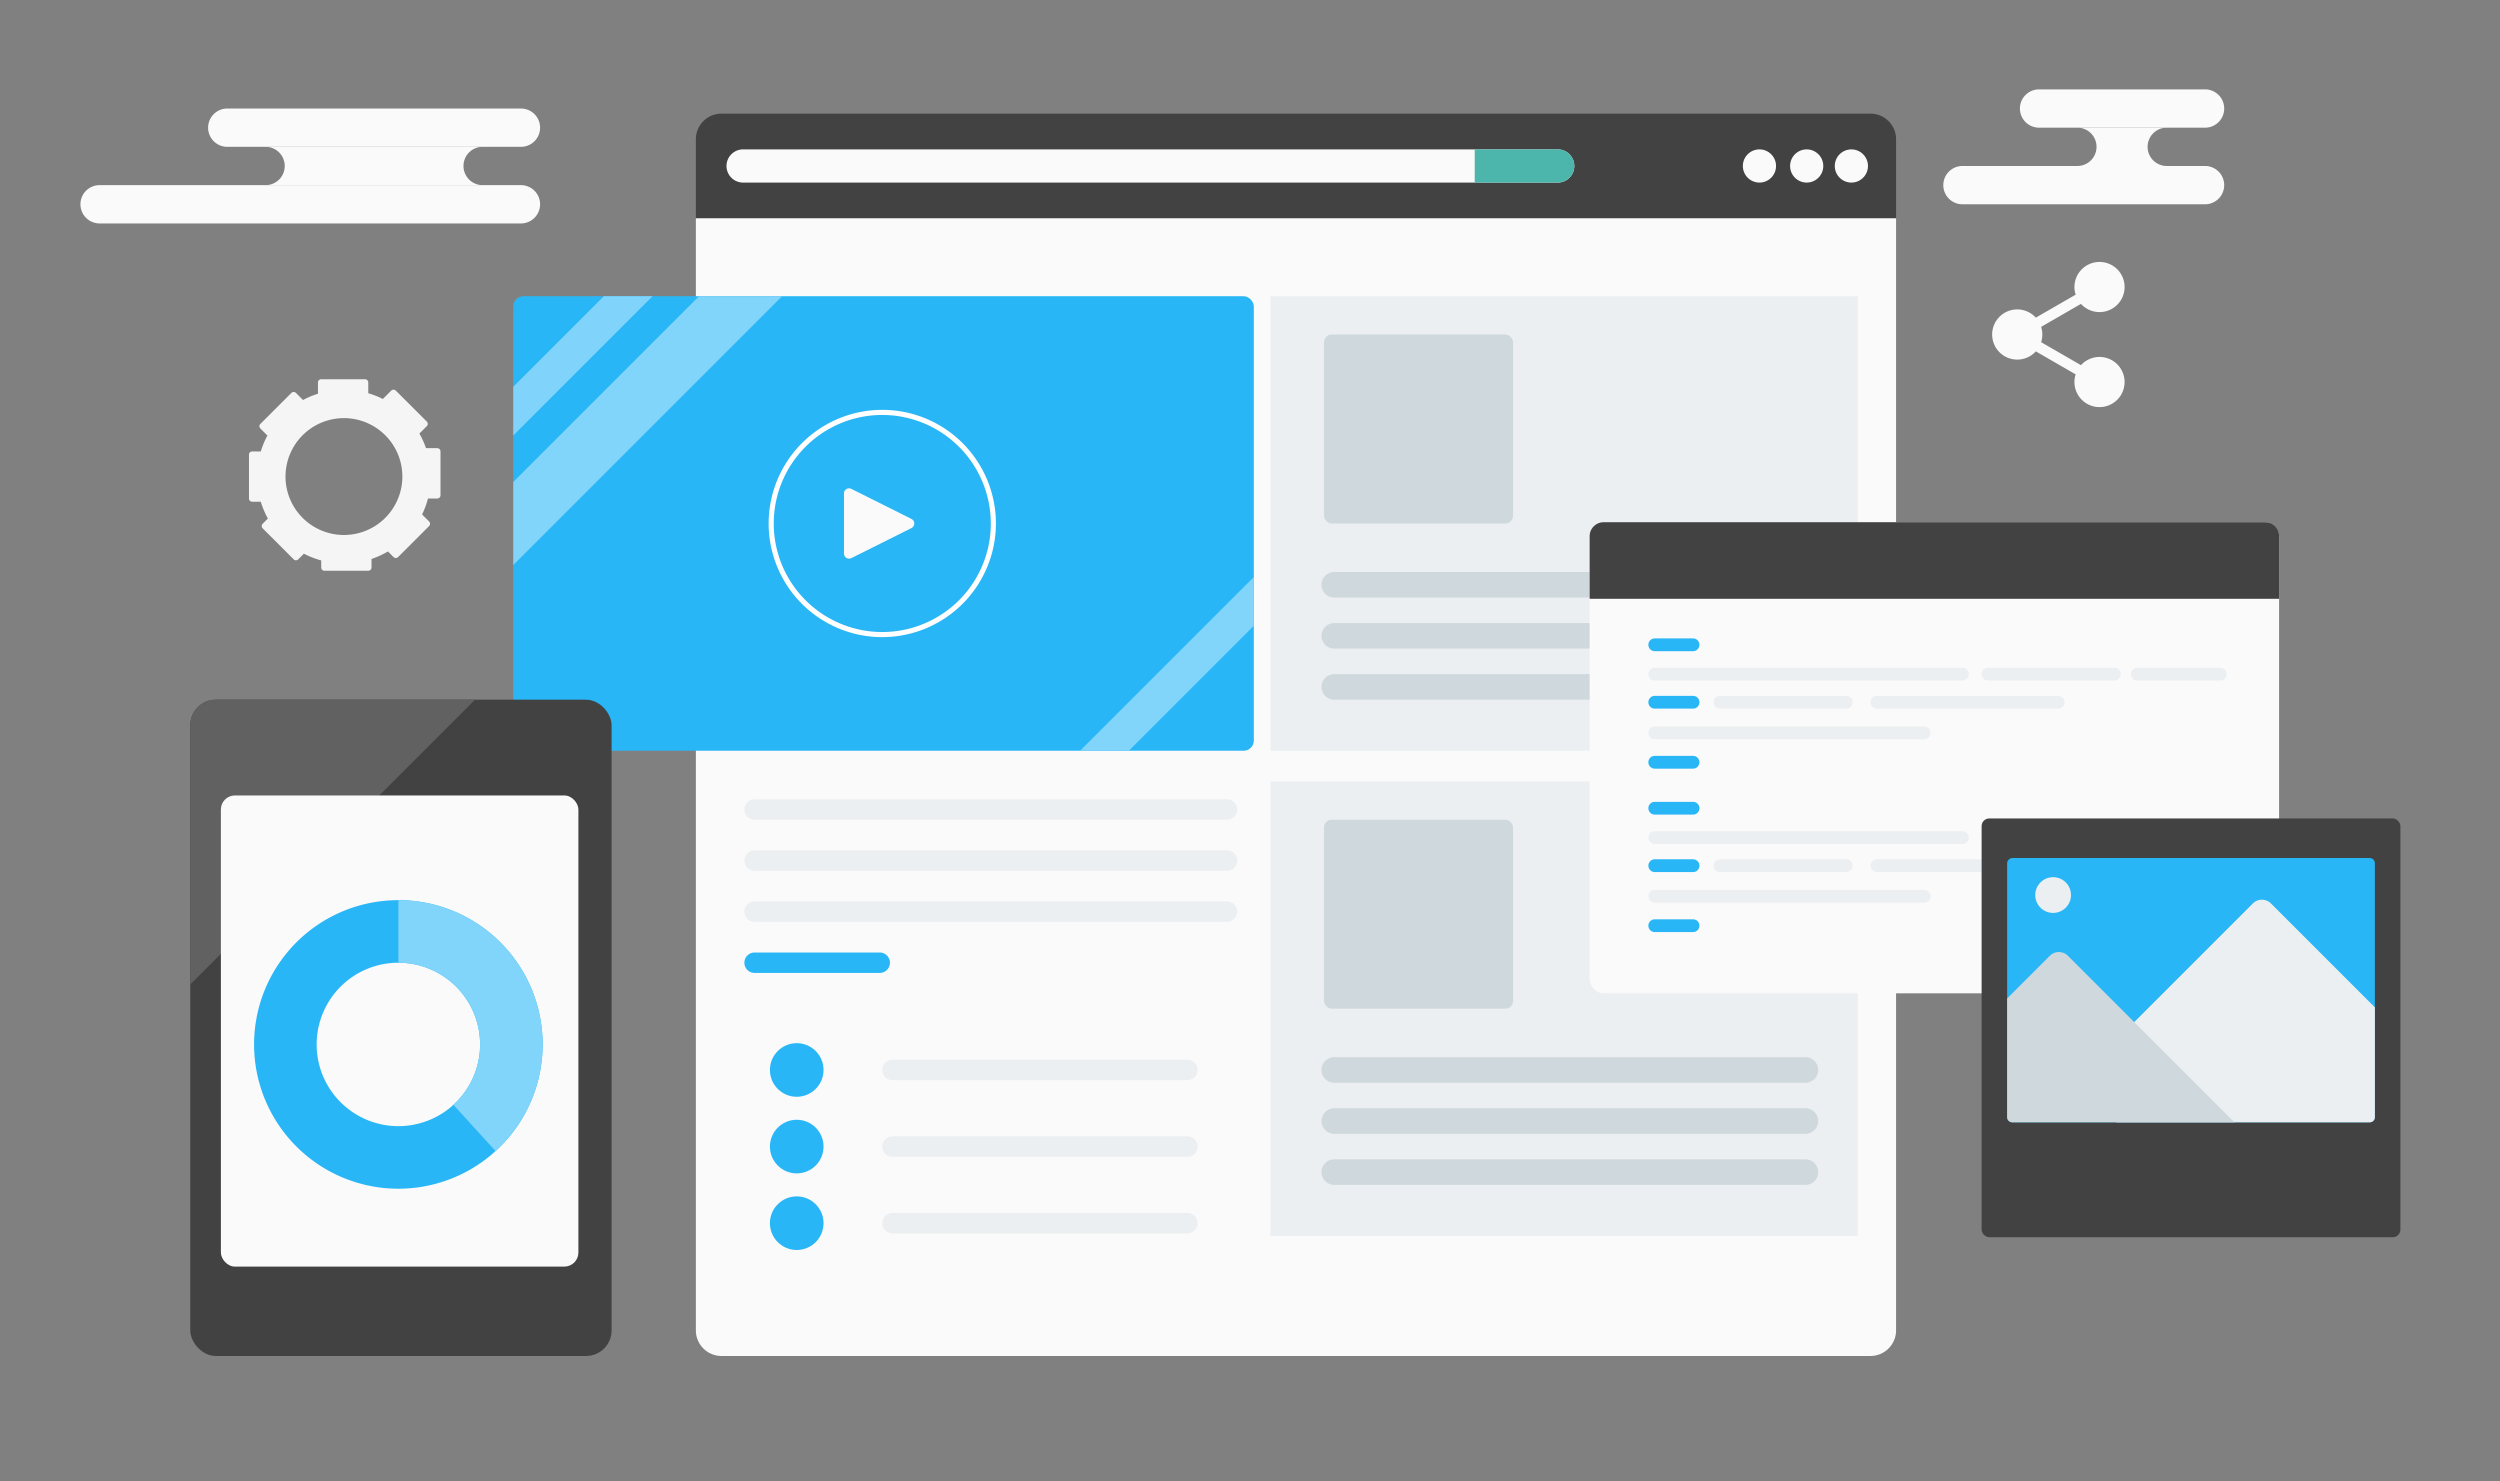<svg xmlns="http://www.w3.org/2000/svg" viewBox="0 0 1958 1160"><rect x="0" y="0" width="1958" height="1160" fill="#808080" stroke="none"/><defs><style>.cls-1{fill:#424242;}.cls-2{fill:#fafafa;}.cls-3{fill:#eceff1;}.cls-4{fill:#29b6f6;}.cls-5{fill:#fff;}.cls-6,.cls-7{fill:#81d4fa;}.cls-6{opacity:0.99;}.cls-8{fill:#cfd8dc;}.cls-9{fill:#4db6ac;}.cls-10{fill:#f5f5f5;}.cls-11{fill:#616161;}</style></defs><title>img_business_01</title><g id="Artwork"><path class="cls-1" d="M1485,109a20.06,20.06,0,0,0-20-20H565a20.06,20.06,0,0,0-20,20v62h940Z"/><path class="cls-2" d="M545,171v871a20.06,20.06,0,0,0,20,20h900a20.06,20.06,0,0,0,20-20V171Z"/><rect class="cls-3" x="995" y="232" width="460" height="356"/><rect class="cls-4" x="402" y="232" width="580" height="356" rx="8"/><path class="cls-5" d="M691,499a89,89,0,1,1,89-89A89.11,89.11,0,0,1,691,499Zm0-174a85,85,0,1,0,85,85A85.1,85.1,0,0,0,691,325Z"/><path class="cls-2" d="M666.79,382.89l47.05,23.53a4,4,0,0,1,0,7.16l-47.05,23.53a4,4,0,0,1-5.79-3.58V386.47A4,4,0,0,1,666.79,382.89Z"/><polygon class="cls-6" points="402 341.09 511.09 232 472.91 232 402 302.91 402 341.09"/><polygon class="cls-7" points="884.09 588 982 490.09 982 451.91 845.91 588 884.09 588"/><polygon class="cls-7" points="402 442.53 612.53 232 547.47 232 402 377.47 402 442.53"/><path class="cls-8" d="M1414,468H1045a10,10,0,0,1-10-10h0a10,10,0,0,1,10-10h369a10,10,0,0,1,10,10h0A10,10,0,0,1,1414,468Z"/><path class="cls-8" d="M1414,508H1045a10,10,0,0,1-10-10h0a10,10,0,0,1,10-10h369a10,10,0,0,1,10,10h0A10,10,0,0,1,1414,508Z"/><path class="cls-8" d="M1414,548H1045a10,10,0,0,1-10-10h0a10,10,0,0,1,10-10h369a10,10,0,0,1,10,10h0A10,10,0,0,1,1414,548Z"/><rect class="cls-8" x="1037" y="262" width="148" height="148" rx="6"/><rect class="cls-3" x="995" y="612" width="460" height="356"/><path class="cls-8" d="M1414,848H1045a10,10,0,0,1-10-10h0a10,10,0,0,1,10-10h369a10,10,0,0,1,10,10h0A10,10,0,0,1,1414,848Z"/><path class="cls-8" d="M1414,888H1045a10,10,0,0,1-10-10h0a10,10,0,0,1,10-10h369a10,10,0,0,1,10,10h0A10,10,0,0,1,1414,888Z"/><path class="cls-8" d="M1414,928H1045a10,10,0,0,1-10-10h0a10,10,0,0,1,10-10h369a10,10,0,0,1,10,10h0A10,10,0,0,1,1414,928Z"/><rect class="cls-8" x="1037" y="642" width="148" height="148" rx="6"/><path class="cls-3" d="M961,642H591a8,8,0,0,1-8-8h0a8,8,0,0,1,8-8H961a8,8,0,0,1,8,8h0A8,8,0,0,1,961,642Z"/><path class="cls-3" d="M961,682H591a8,8,0,0,1-8-8h0a8,8,0,0,1,8-8H961a8,8,0,0,1,8,8h0A8,8,0,0,1,961,682Z"/><path class="cls-3" d="M961,722H591a8,8,0,0,1-8-8h0a8,8,0,0,1,8-8H961a8,8,0,0,1,8,8h0A8,8,0,0,1,961,722Z"/><path class="cls-4" d="M689,762H591a8,8,0,0,1-8-8h0a8,8,0,0,1,8-8h98a8,8,0,0,1,8,8h0A8,8,0,0,1,689,762Z"/><circle class="cls-4" cx="624" cy="838" r="21"/><path class="cls-3" d="M930,846H699a8,8,0,0,1-8-8h0a8,8,0,0,1,8-8H930a8,8,0,0,1,8,8h0A8,8,0,0,1,930,846Z"/><circle class="cls-4" cx="624" cy="898" r="21"/><path class="cls-3" d="M930,906H699a8,8,0,0,1-8-8h0a8,8,0,0,1,8-8H930a8,8,0,0,1,8,8h0A8,8,0,0,1,930,906Z"/><circle class="cls-4" cx="624" cy="958" r="21"/><path class="cls-3" d="M930,966H699a8,8,0,0,1-8-8h0a8,8,0,0,1,8-8H930a8,8,0,0,1,8,8h0A8,8,0,0,1,930,966Z"/><circle class="cls-2" cx="1450" cy="130" r="13"/><circle class="cls-2" cx="1415" cy="130" r="13"/><circle class="cls-2" cx="1378" cy="130" r="13"/><path class="cls-2" d="M1220,143H582a13,13,0,0,1-13-13h0a13,13,0,0,1,13-13h638a13,13,0,0,1,13,13h0A13,13,0,0,1,1220,143Z"/><path class="cls-9" d="M1220,117h-65v26h65a13,13,0,0,0,0-26Z"/><path class="cls-2" d="M1654.17,282.19a19.64,19.64,0,0,0-24.36,3.81l-31.19-18a19.76,19.76,0,0,0,0-12l31.19-18a19.64,19.64,0,1,0-4.17-7.22l-31.19,18a19.65,19.65,0,1,0,0,26.42l31.19,18a19.64,19.64,0,1,0,28.53-11Z"/><path class="cls-2" d="M1727,100H1597a15,15,0,0,1-15-15h0a15,15,0,0,1,15-15h130a15,15,0,0,1,15,15h0A15,15,0,0,1,1727,100Z"/><path class="cls-2" d="M1727,160H1537a15,15,0,0,1-15-15h0a15,15,0,0,1,15-15h190a15,15,0,0,1,15,15h0A15,15,0,0,1,1727,160Z"/><path class="cls-2" d="M1682,115a15,15,0,0,1,15-15h-70a15,15,0,0,1,0,30h70A15,15,0,0,1,1682,115Z"/><path class="cls-2" d="M408,115H178a15,15,0,0,1-15-15h0a15,15,0,0,1,15-15H408a15,15,0,0,1,15,15h0A15,15,0,0,1,408,115Z"/><path class="cls-2" d="M408,175H78a15,15,0,0,1-15-15h0a15,15,0,0,1,15-15H408a15,15,0,0,1,15,15h0A15,15,0,0,1,408,175Z"/><path class="cls-2" d="M363,130a15,15,0,0,1,15-15H208a15,15,0,0,1,0,30H378A15,15,0,0,1,363,130Z"/><rect class="cls-2" x="1245" y="409" width="540" height="369" rx="11"/><path class="cls-1" d="M1774,409H1256a11,11,0,0,0-11,11v49h540V420A11,11,0,0,0,1774,409Z"/><path class="cls-4" d="M1326,510h-30a5,5,0,0,1-5-5h0a5,5,0,0,1,5-5h30a5,5,0,0,1,5,5h0A5,5,0,0,1,1326,510Z"/><path class="cls-4" d="M1326,602h-30a5,5,0,0,1-5-5h0a5,5,0,0,1,5-5h30a5,5,0,0,1,5,5h0A5,5,0,0,1,1326,602Z"/><path class="cls-4" d="M1326,555h-30a5,5,0,0,1-5-5h0a5,5,0,0,1,5-5h30a5,5,0,0,1,5,5h0A5,5,0,0,1,1326,555Z"/><path class="cls-3" d="M1537,533H1296a5,5,0,0,1-5-5h0a5,5,0,0,1,5-5h241a5,5,0,0,1,5,5h0A5,5,0,0,1,1537,533Z"/><path class="cls-3" d="M1656,533h-99a5,5,0,0,1-5-5h0a5,5,0,0,1,5-5h99a5,5,0,0,1,5,5h0A5,5,0,0,1,1656,533Z"/><path class="cls-3" d="M1739,533h-65a5,5,0,0,1-5-5h0a5,5,0,0,1,5-5h65a5,5,0,0,1,5,5h0A5,5,0,0,1,1739,533Z"/><path class="cls-3" d="M1446,555h-99a5,5,0,0,1-5-5h0a5,5,0,0,1,5-5h99a5,5,0,0,1,5,5h0A5,5,0,0,1,1446,555Z"/><path class="cls-3" d="M1612,555H1470a5,5,0,0,1-5-5h0a5,5,0,0,1,5-5h142a5,5,0,0,1,5,5h0A5,5,0,0,1,1612,555Z"/><path class="cls-3" d="M1507,579H1296a5,5,0,0,1-5-5h0a5,5,0,0,1,5-5h211a5,5,0,0,1,5,5h0A5,5,0,0,1,1507,579Z"/><path class="cls-4" d="M1326,638h-30a5,5,0,0,1-5-5h0a5,5,0,0,1,5-5h30a5,5,0,0,1,5,5h0A5,5,0,0,1,1326,638Z"/><path class="cls-4" d="M1326,730h-30a5,5,0,0,1-5-5h0a5,5,0,0,1,5-5h30a5,5,0,0,1,5,5h0A5,5,0,0,1,1326,730Z"/><path class="cls-4" d="M1326,683h-30a5,5,0,0,1-5-5h0a5,5,0,0,1,5-5h30a5,5,0,0,1,5,5h0A5,5,0,0,1,1326,683Z"/><path class="cls-3" d="M1537,661H1296a5,5,0,0,1-5-5h0a5,5,0,0,1,5-5h241a5,5,0,0,1,5,5h0A5,5,0,0,1,1537,661Z"/><path class="cls-3" d="M1656,661h-99a5,5,0,0,1-5-5h0a5,5,0,0,1,5-5h99a5,5,0,0,1,5,5h0A5,5,0,0,1,1656,661Z"/><path class="cls-3" d="M1739,661h-65a5,5,0,0,1-5-5h0a5,5,0,0,1,5-5h65a5,5,0,0,1,5,5h0A5,5,0,0,1,1739,661Z"/><path class="cls-3" d="M1446,683h-99a5,5,0,0,1-5-5h0a5,5,0,0,1,5-5h99a5,5,0,0,1,5,5h0A5,5,0,0,1,1446,683Z"/><path class="cls-3" d="M1612,683H1470a5,5,0,0,1-5-5h0a5,5,0,0,1,5-5h142a5,5,0,0,1,5,5h0A5,5,0,0,1,1612,683Z"/><path class="cls-3" d="M1507,707H1296a5,5,0,0,1-5-5h0a5,5,0,0,1,5-5h211a5,5,0,0,1,5,5h0A5,5,0,0,1,1507,707Z"/><path class="cls-10" d="M342.46,351h-8.81a67.38,67.38,0,0,0-5.19-11.43l5.81-5.8a2.55,2.55,0,0,0,0-3.6L310,305.93a2.55,2.55,0,0,0-3.6,0l-6.29,6.3a1.71,1.71,0,0,0-.21.26A67,67,0,0,0,288.43,308v-8.44a2.54,2.54,0,0,0-2.54-2.54H251.57a2.54,2.54,0,0,0-2.54,2.54v8.82a66.64,66.64,0,0,0-11.7,4.91l-5.53-5.54a2.55,2.55,0,0,0-3.6,0L203.93,332a2.55,2.55,0,0,0,0,3.6l5.51,5.5a67.7,67.7,0,0,0-5.18,12.47h-6.72a2.54,2.54,0,0,0-2.54,2.54v34.32a2.54,2.54,0,0,0,2.54,2.54h6.72a67,67,0,0,0,5.55,13.15l-4.08,4.08a2.55,2.55,0,0,0,0,3.6L230,438.07a2.55,2.55,0,0,0,3.6,0l4.42-4.43a67.56,67.56,0,0,0,13.55,5.28v5.54a2.54,2.54,0,0,0,2.54,2.54h34.32a2.54,2.54,0,0,0,2.54-2.54v-6.69a67.51,67.51,0,0,0,12.87-5.87l4.36,4.37a2.55,2.55,0,0,0,3.6,0L336.07,412a2.55,2.55,0,0,0,0-3.6l-5.49-5.48a66.88,66.88,0,0,0,4.61-12.49h7.27a2.54,2.54,0,0,0,2.54-2.54V353.57A2.54,2.54,0,0,0,342.46,351Zm-73.1,68a45.76,45.76,0,1,1,45.77-45.76A45.76,45.76,0,0,1,269.36,419Z"/><rect class="cls-1" x="149" y="548" width="330" height="514" rx="20"/><path class="cls-11" d="M372,548H169a20.06,20.06,0,0,0-20,20V771Z"/><rect class="cls-2" x="173" y="623" width="280" height="369" rx="11"/><path class="cls-4" d="M312,705A113,113,0,1,0,425,818,113,113,0,0,0,312,705Zm0,177a64,64,0,1,1,64-64A64,64,0,0,1,312,882Z"/><path class="cls-7" d="M312,705v49a64,64,0,0,1,43.11,111.3l33,36.22A113,113,0,0,0,312,705Z"/><rect class="cls-1" x="1552" y="641" width="328" height="328" rx="6"/><rect class="cls-4" x="1612.5" y="631.5" width="207" height="288" rx="4" transform="translate(940.5 2491.5) rotate(-90)"/><path class="cls-3" d="M1778.57,707.57a10,10,0,0,0-14.14,0L1653.49,818.51a10,10,0,0,0-2.84,8.39l6.95,52.1H1856a4,4,0,0,0,4-4V789Z"/><path class="cls-8" d="M1619.57,748.57a10,10,0,0,0-14.14,0L1572,782v93a4,4,0,0,0,4,4h174Z"/><circle class="cls-3" cx="1608" cy="701" r="14"/></g></svg>